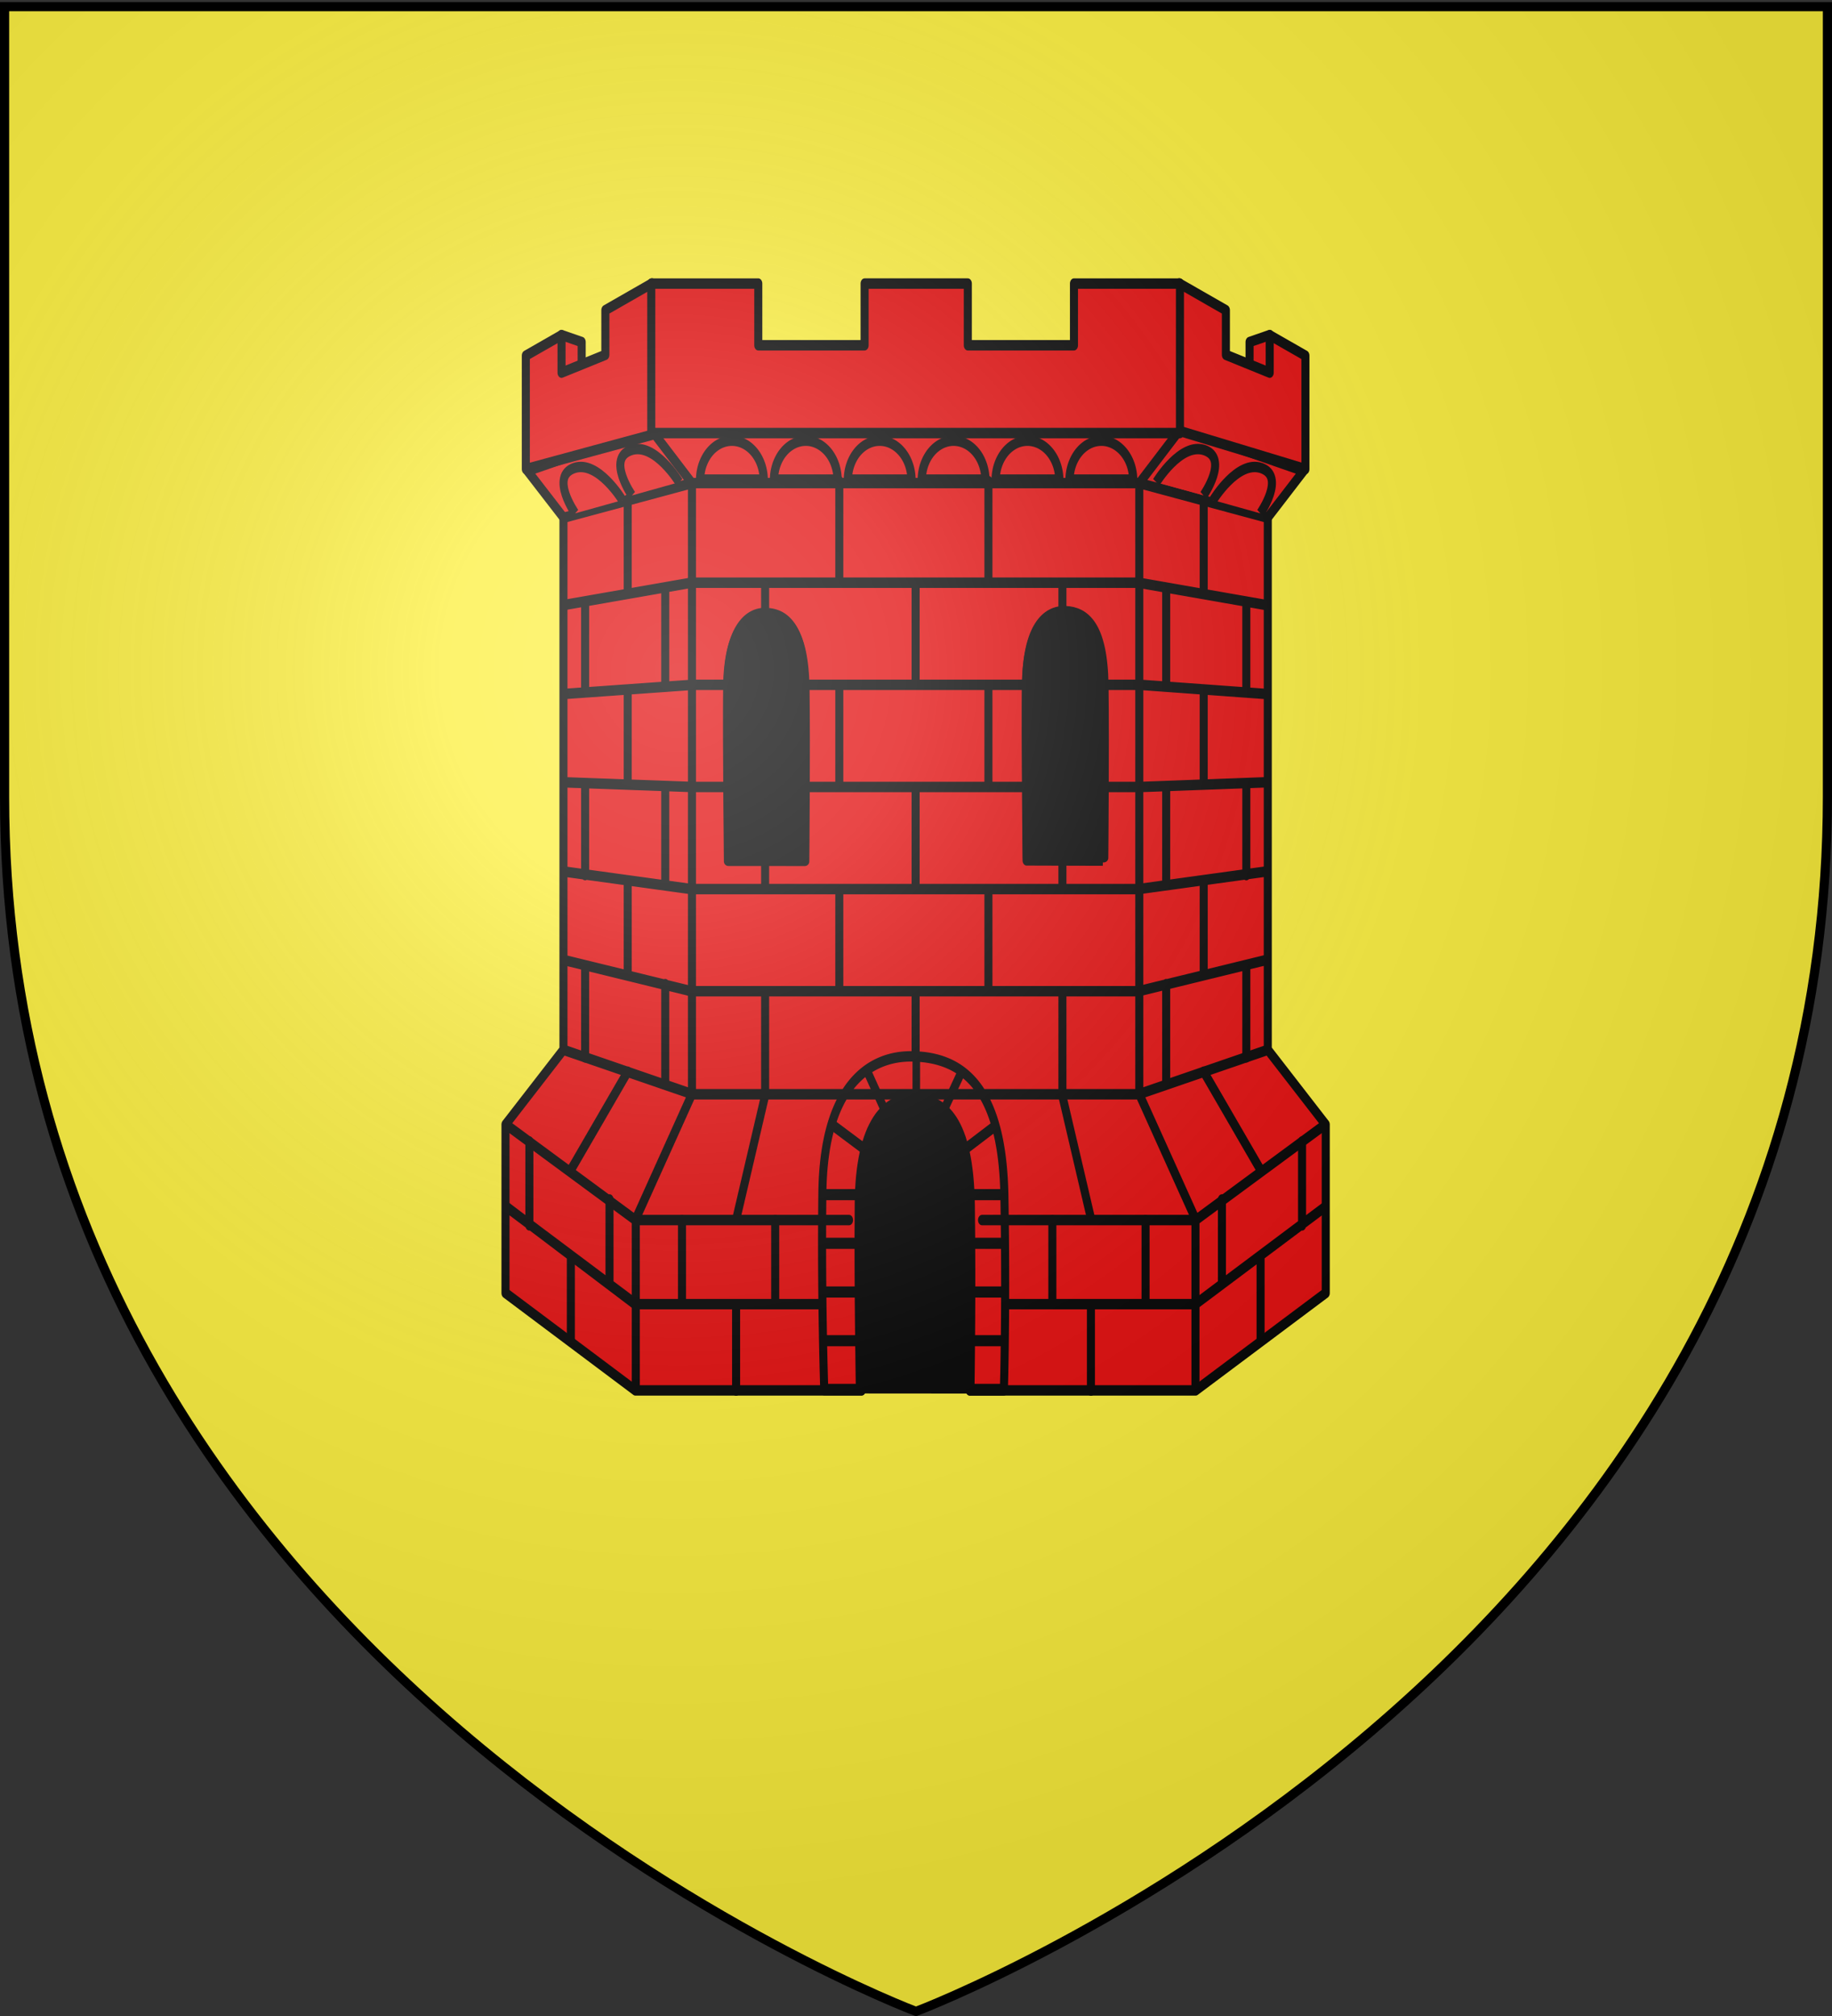 <svg xmlns="http://www.w3.org/2000/svg" xmlns:xlink="http://www.w3.org/1999/xlink" width="600" height="660" version="1.0"><rect width="100%" height="100%" fill="#333333" stroke="none"/><defs><linearGradient id="b"><stop offset="0" style="stop-color:white;stop-opacity:.314"/><stop offset=".19" style="stop-color:white;stop-opacity:.251"/><stop offset=".6" style="stop-color:#6b6b6b;stop-opacity:.125"/><stop offset="1" style="stop-color:black;stop-opacity:.125"/></linearGradient><linearGradient id="a"><stop offset="0" style="stop-color:#fd0000;stop-opacity:1"/><stop offset=".5" style="stop-color:#e77275;stop-opacity:.659"/><stop offset="1" style="stop-color:black;stop-opacity:.323"/></linearGradient><radialGradient xlink:href="#b" id="c" cx="221.445" cy="226.331" r="300" fx="221.445" fy="226.331" gradientTransform="matrix(1.353 0 0 1.349 -77.63 -85.747)" gradientUnits="userSpaceOnUse"/></defs><g style="display:inline"><path d="M300 658.5s298.5-112.32 298.5-397.772V2.176H1.5v258.552C1.5 546.18 300 658.5 300 658.5z" style="fill:#fcef3c;fill-opacity:1;fill-rule:evenodd;stroke:none;stroke-width:1px;stroke-linecap:butt;stroke-linejoin:miter;stroke-opacity:1"/></g><g style="display:inline"><g style="fill:#e20909;fill-opacity:1;stroke:#000;stroke-width:1.462;stroke-miterlimit:4;stroke-dasharray:none;stroke-opacity:1"><path d="m323.719 636.906-22.156 5.938 6.53 6.531v74.656l-10.53 10.5v23.625l23.593 13.657h41.094c-.09-8-.252-18.028-.156-26.22.033-2.858.385-5.22.937-7.155.276-.968.59-1.833.969-2.594.379-.761.818-1.429 1.281-2a8.433 8.433 0 0 1 1.5-1.438 7.714 7.714 0 0 1 1.656-.968c1.16-.485 2.41-.667 3.657-.625 1.247.041 2.453.246 3.594.718.57.237 1.136.554 1.656.938.52.383 1.015.818 1.469 1.375.453.557.847 1.211 1.218 1.968.371.758.697 1.642.969 2.625.545 1.967.883 4.408.938 7.438.155 8.64.037 18.148-.032 25.938h41.031l23.625-13.657v-23.625l-10.53-10.5v-74.656l6.5-6.531-22.126-5.938H323.72zm20.594 25.875c.219-.013.435-.007.656 0 3.529.115 6.814 2.044 6.969 10.469.153 8.422-.032 24.25-.032 24.25l-13.844-.031s-.25-16.453-.156-24.407c.089-7.453 3.12-10.078 6.406-10.28zm54.187 0c.22-.013.436-.007.656 0 3.53.115 6.815 2.044 6.969 10.469.154 8.422-.062 24.25-.063 24.25l-13.843-.031s-.22-16.453-.125-24.407c.089-7.453 3.12-10.078 6.406-10.28z" style="fill:#e20909;fill-opacity:1;fill-rule:evenodd;stroke:#000;stroke-width:1.462;stroke-linecap:round;stroke-linejoin:round;stroke-miterlimit:4;stroke-dasharray:none;stroke-opacity:1" transform="matrix(1.803 0 0 2.334 -370.954 -1346.223)"/><path d="m297.65 734.526 23.584 13.422v23.694M308.124 724.05l23.333 6.2m-10.332 17.69 10.3-17.653M331.434 730.092v-85.32M323.928 636.953l7.43 7.533M308.077 649.42l23.444-4.88M446.477 734.526l-23.583 13.422v23.694M436.004 724.05l-23.334 6.2m10.333 17.69-10.3-17.653M412.694 730.092v-85.32M420.2 636.953l-7.43 7.533M436.051 649.42l-23.444-4.88M331.396 730.276h81.303M331.396 644.55h81.303M384.129 747.921h38.515M321.45 747.921h38.515M371.781 724.967c-8.317-.215-16.433 4.32-16.656 19.14-.223 14.827.344 27.675.344 27.675h6.781c-.09-7.923-.252-17.817-.156-25.913.033-2.829.385-5.166.937-7.08.276-.958.59-1.814.969-2.567.379-.753.818-1.414 1.281-1.98a8.395 8.395 0 0 1 1.5-1.421 7.734 7.734 0 0 1 1.656-.959c1.16-.48 2.41-.66 3.657-.618 1.247.04 2.453.243 3.594.71.57.235 1.136.549 1.656.928.52.38 1.015.81 1.469 1.361.453.551.847 1.199 1.218 1.948.371.75.697 1.624.969 2.597.545 1.947.883 4.361.938 7.36.155 8.548.037 17.957-.032 25.664h6.188s.456-11.634.094-27.334c-.364-15.705-8.09-19.297-16.407-19.511z" style="fill:#e20909;fill-opacity:1;fill-rule:evenodd;stroke:#000;stroke-width:1.462;stroke-linecap:round;stroke-linejoin:round;stroke-miterlimit:4;stroke-dasharray:none;stroke-opacity:1" transform="matrix(1.803 0 0 2.334 -370.954 -1346.223)"/></g><g style="fill:#e20909;fill-opacity:1;stroke:#000;stroke-width:1.46;stroke-miterlimit:4;stroke-dasharray:none;stroke-opacity:1"><path d="M398.691 662.642v-3.454M388.464 759.77h34.434M331.038 658.838h81.303M352.532 673.125h39.44M352.287 687.413h39.324M331.038 701.7h81.303M331.038 715.988h81.303M358.163 658.756v-14.134M385.25 658.756v-14.134M358.163 687.262v-14.134M385.25 687.262v-14.134M358.163 715.98v-14.133M385.25 715.98v-14.133M344.688 662.354v-3.137M372.024 672.961v-13.878M344.688 701.383v-3.612M372.024 701.496v-13.878M398.691 701.15v-3.405M344.688 730.132v-13.879M372.024 725.253v-8.972M398.691 730.132v-13.879M339.537 747.558l5.229-17.236M403.81 747.558l-5.228-17.236M339.415 771.862v-11.965M403.868 771.862v-11.965M329.59 759.605v-11.6M346.517 759.605v-11.6M396.862 759.605v-11.6M413.79 759.605v-11.6M321.196 759.77h33.766M406.275 673.125h6.565M331.612 673.125h5.89M406.513 687.413h5.952M331.74 687.413h5.952" style="fill:#e20909;fill-opacity:1;fill-rule:evenodd;stroke:#000;stroke-width:1.46;stroke-linecap:round;stroke-linejoin:round;stroke-miterlimit:4;stroke-dasharray:none;stroke-opacity:1" transform="matrix(1.803 0 0 2.34 -370.885 -1350.91)"/></g><path d="M-615.88 273.034s-.424-38.414-.253-56.974c.17-18.552 6.37-24.242 12.733-23.973 6.364.269 12.298 4.765 12.576 24.425.277 19.653-.079 56.541-.079 56.541l-24.976-.02zM-517.959 271.852s-.424-38.414-.253-56.974c.17-18.551 6.369-24.242 12.733-23.973 6.364.269 12.297 4.765 12.575 24.425.278 19.653-.078 56.542-.078 56.542l-24.977-.02z" style="fill:#000;fill-opacity:1;fill-rule:evenodd;stroke:#000;stroke-width:3;stroke-linecap:round;stroke-linejoin:round;stroke-miterlimit:4;stroke-dasharray:none;stroke-opacity:1" transform="translate(854.462 8.98)"/><g style="fill:#e20909;fill-opacity:1;stroke:#000;stroke-width:1.462;stroke-miterlimit:4;stroke-dasharray:none;stroke-opacity:1"><path d="m436.374 623.78-3.668.983v7.178l5.329-1.428v-4.62l-1.661-2.113z" style="fill:#e20909;fill-opacity:1;fill-rule:evenodd;stroke:#000;stroke-width:1.462;stroke-linecap:round;stroke-linejoin:round;stroke-miterlimit:4;stroke-dasharray:none;stroke-opacity:1" transform="matrix(1.803 0 0 2.334 -370.926 -1346.223)"/><path d="m419.934 616.544 8.473 3.75v6.267l7.959 2.5v-5.257l6.488 2.867v15.917l-22.967-5.378.047-20.666zM307.72 623.78l3.669.983v7.178l-5.33-1.428v-4.62l1.662-2.113z" style="fill:#e20909;fill-opacity:1;fill-rule:evenodd;stroke:#000;stroke-width:1.462;stroke-linecap:round;stroke-linejoin:round;stroke-miterlimit:4;stroke-dasharray:none;stroke-opacity:1" transform="matrix(1.803 0 0 2.334 -370.926 -1346.223)"/><path d="m324.16 616.544-8.473 3.75v6.267l-7.958 2.5v-5.257l-6.488 2.867v15.917l22.967-4.82-.048-21.224z" style="fill:#e20909;fill-opacity:1;fill-rule:evenodd;stroke:#000;stroke-width:1.462;stroke-linecap:round;stroke-linejoin:round;stroke-miterlimit:4;stroke-dasharray:none;stroke-opacity:1" transform="matrix(1.803 0 0 2.334 -370.926 -1346.223)"/><path d="M343.469 616.563H324.03v20.968h96.031v-20.968h-19.25v8.656h-19.28v-8.657h-18.75v8.657h-19.313v-8.657z" style="fill:#e20909;fill-opacity:1;stroke:#000;stroke-width:1.462;stroke-linecap:round;stroke-linejoin:round;stroke-miterlimit:4;stroke-dasharray:none;stroke-dashoffset:0;stroke-opacity:1" transform="matrix(1.803 0 0 2.334 -370.926 -1346.223)"/></g><g style="fill:#e20909;fill-opacity:1;stroke:#000;stroke-width:1.46;stroke-miterlimit:4;stroke-dasharray:none;stroke-opacity:1"><path d="m435.597 661.948-23.056-3.11M435.625 674.4l-22.753-1.275M435.641 686.762l-22.58.65M435.69 699.243l-23.149 2.458M435.545 711.652l-23.004 4.336M422.95 759.714l23.447-13.538M424.355 647.227v13.052M424.355 673.792v13.052M424.355 700.562v13.052M424.355 727.25l10.372 13.79M434.686 764.808v-11.682M417.538 659.612v13.724M432.094 661.541v12.432M417.538 687.41v13.563M432.094 687.154v12.593M417.538 714.998v13.723M432.094 712.51v12.736M427.664 745.125v11.722M442.22 737.012v11.739" style="fill:#e20909;fill-opacity:1;fill-rule:evenodd;stroke:#000;stroke-width:1.46;stroke-linecap:round;stroke-linejoin:round;stroke-miterlimit:4;stroke-dasharray:none;stroke-opacity:1" transform="matrix(1.803 0 0 2.34 -370.885 -1350.91)"/></g><g style="fill:#e20909;fill-opacity:1;stroke:#000;stroke-width:1.46;stroke-miterlimit:4;stroke-dasharray:none;stroke-opacity:1"><path d="m321.092 759.793-23.44-13.67M308.232 661.948l23.056-3.11M308.204 674.4l23.273-1.275M308.188 686.762l23.1.65M308.14 699.243l23.148 2.458M308.284 711.652l23.004 4.336M321.135 759.714l-23.448-13.538M319.73 647.227v13.052M319.73 673.792v13.052M319.73 700.562v13.052M319.73 727.25l-10.372 13.79M309.399 764.808v-11.682M326.546 659.612v13.724M311.991 661.541v12.432M326.546 687.41v13.563M311.991 687.154v12.593M326.546 714.998v13.723M311.991 712.51v12.736M316.42 745.125v11.722M301.865 737.012v11.739" style="fill:#e20909;fill-opacity:1;fill-rule:evenodd;stroke:#000;stroke-width:1.46;stroke-linecap:round;stroke-linejoin:round;stroke-miterlimit:4;stroke-dasharray:none;stroke-opacity:1" transform="matrix(1.803 0 0 2.34 -370.885 -1350.91)"/></g><g style="fill:#e20909;fill-opacity:1;stroke:#000;stroke-width:1.462;stroke-miterlimit:4;stroke-dasharray:none;stroke-opacity:1"><g style="fill:#e20909;fill-opacity:1;stroke:#000;stroke-width:1.528;stroke-miterlimit:4;stroke-dasharray:none;stroke-opacity:1"><path d="M1066.725 149.687a3.746 3.746 0 0 1 7.491 0h-3.746z" style="fill:#e20909;fill-opacity:1;stroke:#000;stroke-width:.97;stroke-linecap:round;stroke-linejoin:round;stroke-miterlimit:4;stroke-dasharray:none;stroke-dashoffset:0;stroke-opacity:1" transform="matrix(2.783 0 0 3.437 -2739.412 -357.495)"/><path d="M1066.725 149.687a3.746 3.746 0 0 1 7.491 0h-3.746z" style="fill:#e20909;fill-opacity:1;stroke:#000;stroke-width:.97;stroke-linecap:round;stroke-linejoin:round;stroke-miterlimit:4;stroke-dasharray:none;stroke-dashoffset:0;stroke-opacity:1" transform="matrix(2.783 0 0 3.437 -2715.212 -357.495)"/><path d="M1066.725 149.687a3.746 3.746 0 0 1 7.491 0h-3.746z" style="fill:#e20909;fill-opacity:1;stroke:#000;stroke-width:.97;stroke-linecap:round;stroke-linejoin:round;stroke-miterlimit:4;stroke-dasharray:none;stroke-dashoffset:0;stroke-opacity:1" transform="matrix(2.783 0 0 3.437 -2618.412 -357.495)"/><path d="M1066.725 149.687a3.746 3.746 0 0 1 7.491 0h-3.746z" style="fill:#e20909;fill-opacity:1;stroke:#000;stroke-width:.97;stroke-linecap:round;stroke-linejoin:round;stroke-miterlimit:4;stroke-dasharray:none;stroke-dashoffset:0;stroke-opacity:1" transform="matrix(2.783 0 0 3.437 -2642.612 -357.495)"/><path d="M1066.725 149.687a3.746 3.746 0 0 1 7.491 0h-3.746z" style="fill:#e20909;fill-opacity:1;stroke:#000;stroke-width:.97;stroke-linecap:round;stroke-linejoin:round;stroke-miterlimit:4;stroke-dasharray:none;stroke-dashoffset:0;stroke-opacity:1" transform="matrix(2.783 0 0 3.437 -2666.812 -357.495)"/><path d="M1066.725 149.687a3.746 3.746 0 0 1 7.491 0h-3.746z" style="fill:#e20909;fill-opacity:1;stroke:#000;stroke-width:.97;stroke-linecap:round;stroke-linejoin:round;stroke-miterlimit:4;stroke-dasharray:none;stroke-dashoffset:0;stroke-opacity:1" transform="matrix(2.783 0 0 3.437 -2691.012 -357.495)"/></g><g style="fill:#e20909;fill-opacity:1;stroke:#000;stroke-width:1.462;stroke-miterlimit:4;stroke-dasharray:none;stroke-opacity:1"><path d="M158.48 407.611s-4.64-5.155-.192-6.35c4.324-1.16 8.76 4.498 8.76 4.498M168.797 405.098s-4.638-5.156-.19-6.35c4.323-1.16 8.76 4.498 8.76 4.498M282.925 407.611s4.639-5.155.191-6.35c-4.324-1.16-8.76 4.498-8.76 4.498M272.607 405.098s4.639-5.156.191-6.35c-4.324-1.16-8.76 4.498-8.76 4.498" style="fill:#e20909;fill-opacity:1;fill-rule:evenodd;stroke:#000;stroke-width:1.462;stroke-linecap:butt;stroke-linejoin:miter;stroke-miterlimit:4;stroke-dasharray:none;stroke-opacity:1" transform="matrix(1.803 0 0 2.334 -97.354 -783.303)"/></g></g><g style="fill:#e20909;fill-opacity:1;stroke:#000;stroke-width:1.372;stroke-miterlimit:4;stroke-dasharray:none;stroke-opacity:1"><path d="M220.702 488.789v-5.565M203.909 524.137h6.59M203.909 518.13h6.59M203.944 500.107h7.06M203.909 506.115h6.59M203.909 512.122h6.59M214.958 489.663l-3.167-4.782M211.049 494.35l-5.573-2.83M236.852 524.137h-6.59M236.852 518.13h-6.59M236.852 500.107h-6.59M236.852 506.115h-6.59M236.852 512.122h-6.59M225.086 490.59l3.884-5.709M228.82 494.863l6.465-3.343" style="fill:#e20909;fill-opacity:1;fill-rule:evenodd;stroke:#000;stroke-width:1.372;stroke-linecap:butt;stroke-linejoin:miter;stroke-miterlimit:4;stroke-dasharray:none;stroke-opacity:1" transform="matrix(1.803 0 0 2.653 -97.83 -935.68)"/></g><path d="M-572.667 445.717s-.61-34.274-.365-60.862c.245-26.575 9.146-34.727 18.285-34.342 9.139.385 17.66 6.827 18.059 34.99.399 28.154-.113 60.242-.113 60.242l-35.866-.028z" style="fill:#000;fill-opacity:1;fill-rule:evenodd;stroke:#000;stroke-width:3;stroke-linecap:round;stroke-linejoin:round;stroke-miterlimit:4;stroke-dasharray:none;stroke-opacity:1" transform="translate(854.462 8.98)"/></g><path d="M300 658.5s298.5-112.32 298.5-397.772V2.176H1.5v258.552C1.5 546.18 300 658.5 300 658.5z" style="opacity:1;fill:url(#c);fill-opacity:1;fill-rule:evenodd;stroke:none;stroke-width:1px;stroke-linecap:butt;stroke-linejoin:miter;stroke-opacity:1"/><path d="M300 658.5S1.5 546.18 1.5 260.728V2.176h597v258.552C598.5 546.18 300 658.5 300 658.5z" style="opacity:1;fill:none;fill-opacity:1;fill-rule:evenodd;stroke:#000;stroke-width:3;stroke-linecap:butt;stroke-linejoin:miter;stroke-miterlimit:4;stroke-dasharray:none;stroke-opacity:1"/></svg>